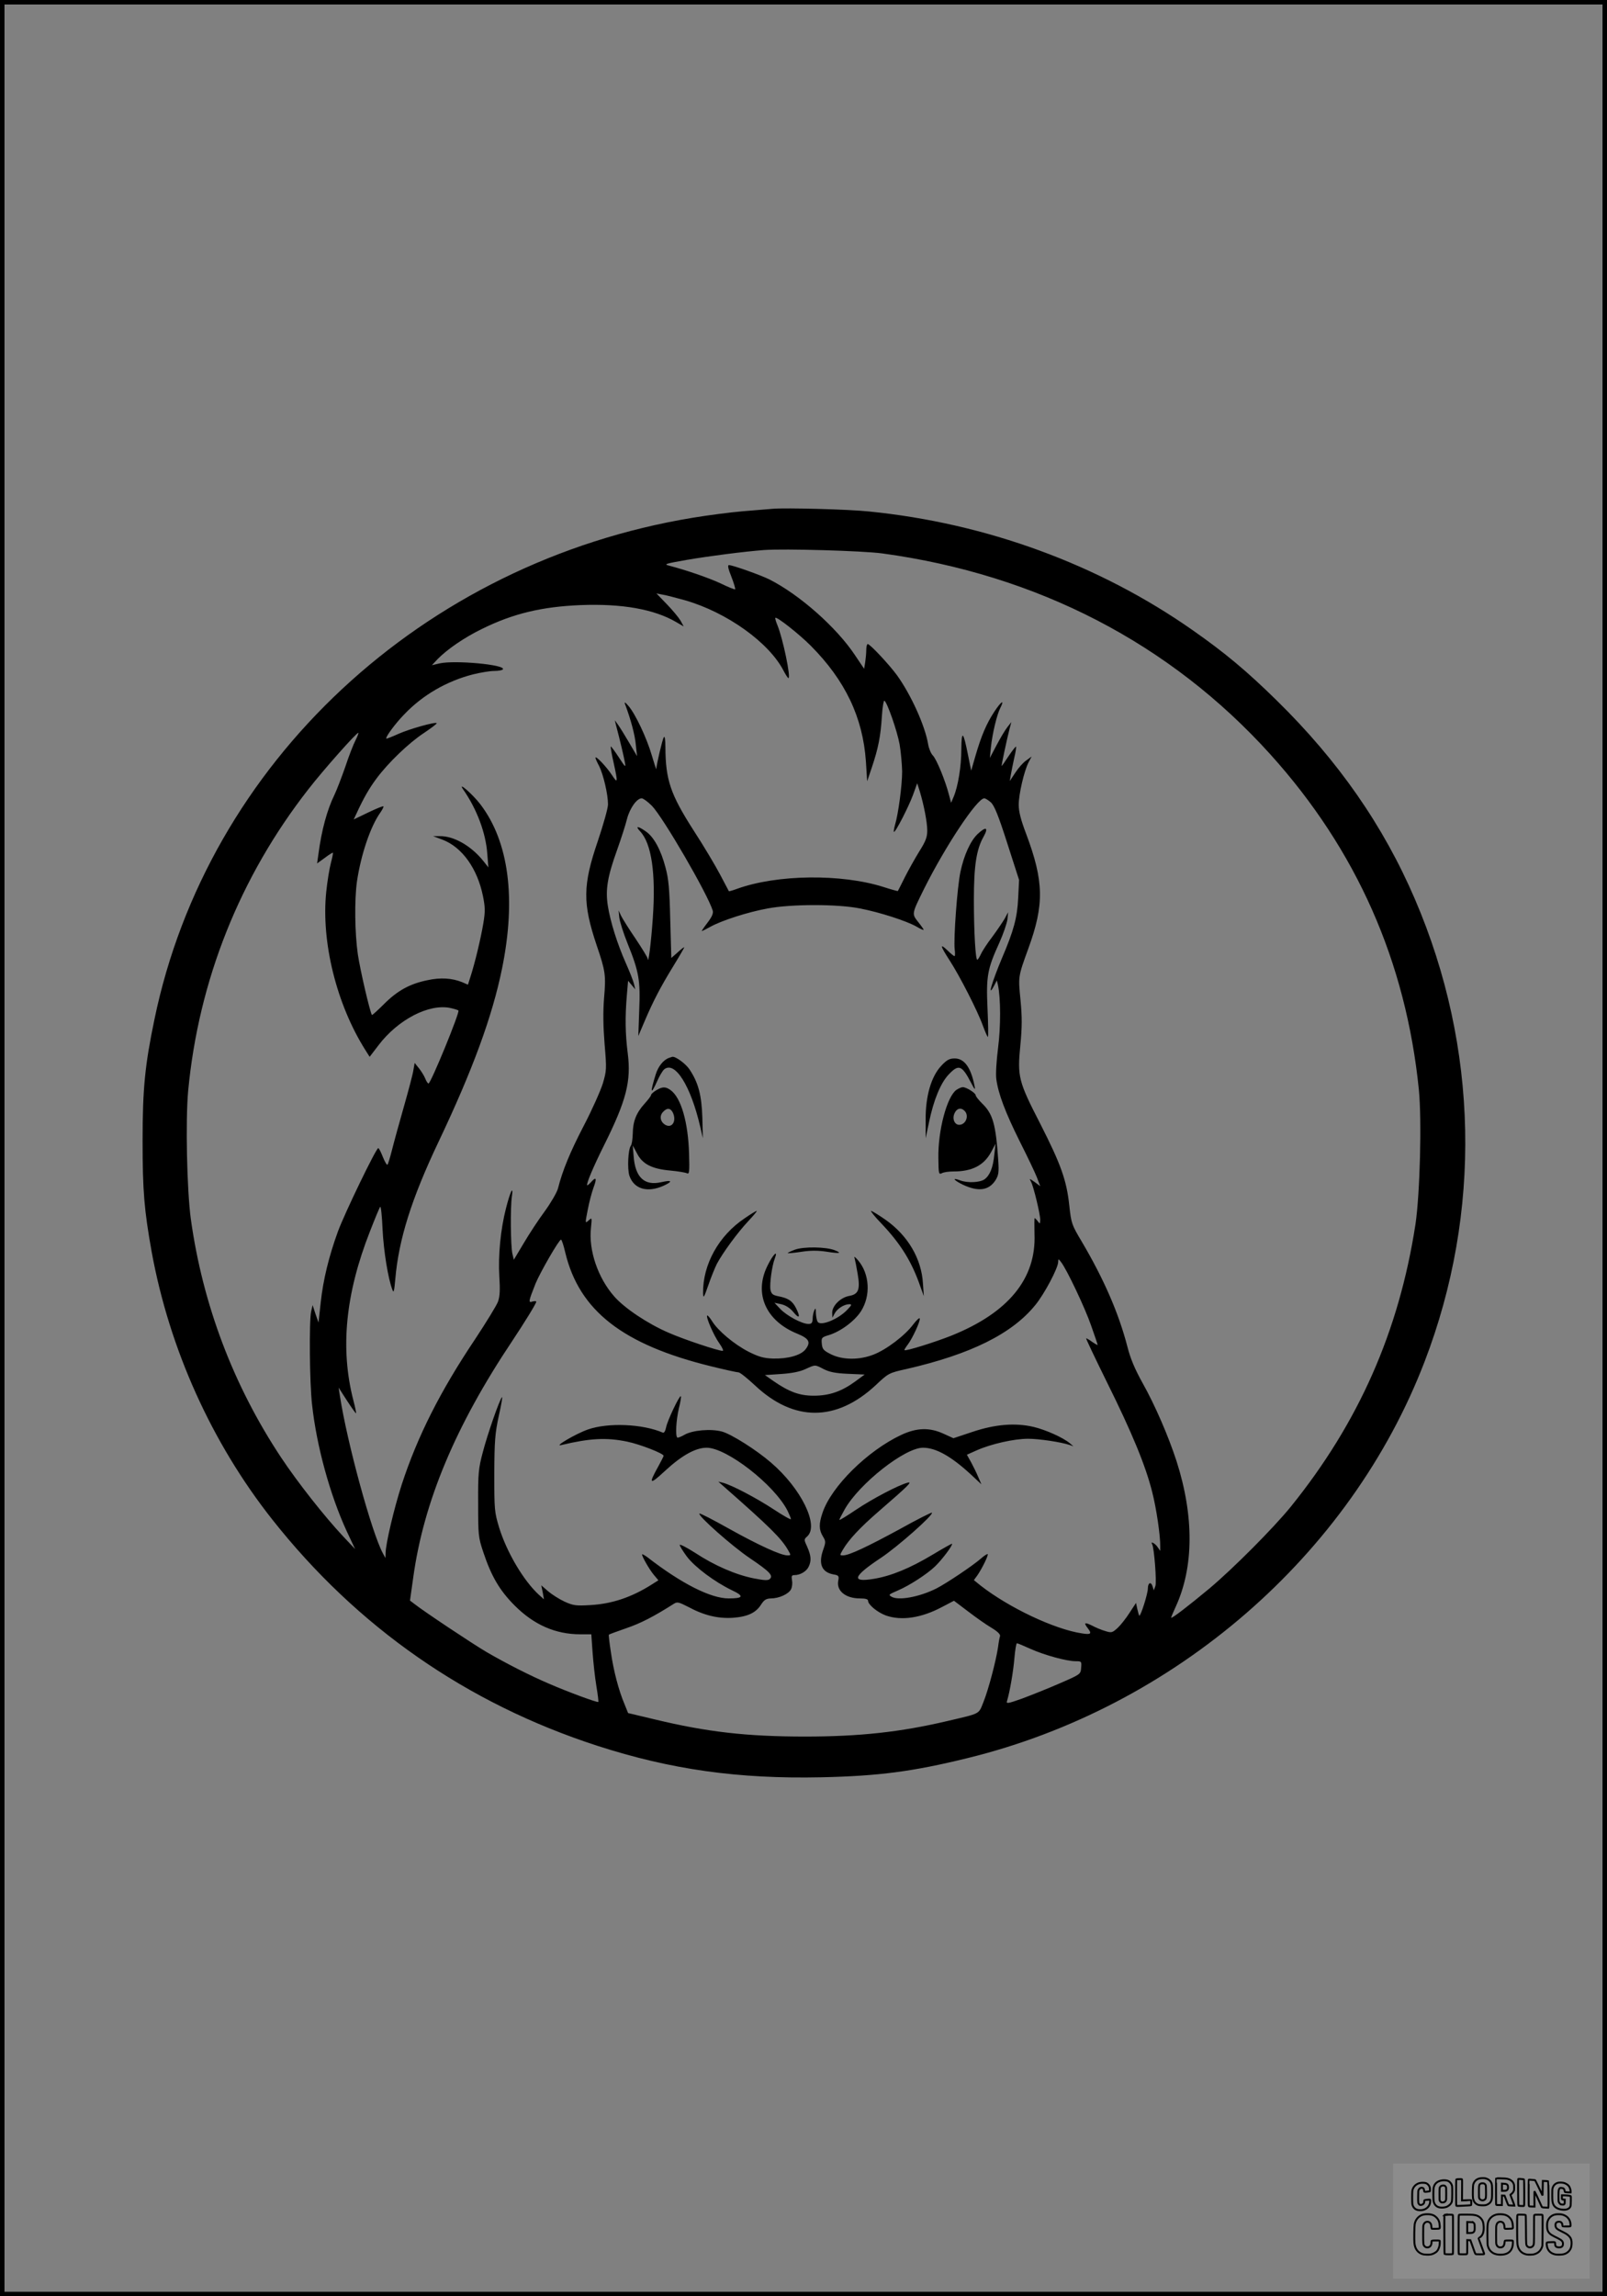 <?xml version="1.0" encoding="UTF-8"?>
<svg xmlns="http://www.w3.org/2000/svg" version="1.0" width="896pt" height="1280pt" viewBox="0 0 896 1280" preserveAspectRatio="xMidYMid meet">
  <rect x="0" y="0" width="896" height="1280" fill="#808080" stroke="none"/>
  <g transform="translate(0.00 0.00) scale(1)">
    <g transform="translate(0,1280) scale(0.1,-0.1)" fill="#000000" stroke="none">
      <path d="M4310 9964 c-25 -2 -101 -8 -170 -14 -69 -6 -193 -22 -277 -36 -1507 -248 -2706 -1365 -3002 -2797 -53 -255 -66 -386 -66 -677 0 -279 9 -386 51 -620 99 -540 334 -1062 672 -1490 474 -600 1084 -1025 1811 -1261 411 -133 787 -186 1251 -176 320 7 510 32 815 107 1156 283 2134 1131 2548 2210 320 833 301 1752 -54 2578 -175 408 -427 771 -771 1108 -166 163 -288 265 -468 391 -522 366 -1151 597 -1806 662 -112 12 -463 21 -534 15z m610 -249 c864 -118 1605 -502 2163 -1120 481 -533 756 -1156 828 -1869 17 -173 6 -583 -19 -751 -92 -597 -317 -1106 -696 -1575 -96 -118 -320 -343 -452 -454 -119 -99 -214 -172 -214 -163 0 3 11 30 25 60 102 221 103 506 5 812 -46 141 -119 310 -189 435 -43 77 -68 136 -85 203 -49 189 -132 378 -254 585 -56 94 -59 101 -70 202 -15 141 -47 230 -162 456 -122 237 -128 262 -111 437 10 104 10 157 1 252 -13 132 -14 129 43 286 90 246 88 376 -12 642 -29 76 -41 123 -41 161 0 59 30 188 55 237 l17 32 -30 -22 c-17 -11 -44 -42 -61 -68 l-31 -47 6 35 c3 19 12 61 19 94 8 33 12 61 10 63 -2 2 -20 -21 -41 -52 -20 -31 -38 -56 -39 -56 -3 0 29 149 44 208 l10 37 -22 -28 c-12 -15 -39 -60 -60 -100 l-38 -72 6 60 c8 75 33 181 52 218 26 51 6 39 -33 -20 -44 -67 -73 -135 -106 -249 l-23 -80 -18 89 c-26 131 -36 140 -37 30 0 -94 -18 -206 -43 -265 l-14 -33 -12 45 c-20 78 -69 198 -90 219 -10 10 -22 38 -26 62 -17 103 -95 275 -173 384 -42 58 -151 175 -164 175 -4 0 -8 -15 -8 -32 0 -18 -3 -49 -6 -70 l-6 -36 -51 76 c-103 155 -309 337 -477 422 -48 24 -205 80 -226 80 -8 0 -4 -21 14 -65 14 -36 23 -67 21 -70 -3 -2 -38 12 -79 32 -68 32 -197 76 -290 100 -31 8 -20 11 99 32 129 22 317 46 431 55 117 8 548 -4 660 -19z m-1101 -261 c234 -67 471 -237 551 -395 11 -21 23 -39 26 -39 15 0 -31 221 -61 294 -9 21 -14 40 -12 42 8 8 132 -90 197 -155 193 -194 291 -400 308 -646 l7 -110 27 80 c35 105 48 170 55 282 3 51 10 90 14 87 16 -9 72 -171 85 -244 7 -41 13 -109 14 -150 0 -76 -21 -237 -40 -299 -5 -19 -8 -36 -6 -38 7 -7 83 141 107 207 l23 64 14 -44 c24 -80 42 -174 42 -220 0 -37 -9 -60 -45 -117 -24 -39 -61 -105 -81 -145 -20 -40 -37 -74 -38 -75 -1 -1 -38 9 -81 23 -234 74 -591 70 -814 -10 -24 -9 -45 -15 -47 -14 -1 2 -23 43 -48 91 -25 48 -92 161 -150 250 -128 200 -155 280 -156 462 0 45 -4 65 -9 55 -8 -12 -40 -150 -42 -177 0 -4 -11 30 -25 77 -28 96 -91 230 -130 275 -18 21 -24 24 -19 10 32 -85 55 -171 60 -226 l7 -64 -44 75 c-24 41 -52 86 -62 100 l-18 25 6 -25 c22 -82 45 -180 50 -209 6 -32 3 -29 -34 28 -23 35 -43 62 -45 60 -1 -2 5 -42 16 -89 25 -114 24 -121 -10 -69 -28 43 -91 110 -91 95 0 -4 9 -25 21 -47 23 -47 49 -156 49 -213 0 -21 -26 -113 -57 -205 -84 -246 -85 -346 -6 -581 49 -144 52 -166 41 -294 -6 -77 -5 -155 3 -256 12 -141 11 -148 -10 -220 -13 -41 -60 -147 -106 -235 -77 -148 -119 -251 -144 -350 -6 -22 -39 -79 -73 -126 -35 -47 -88 -128 -118 -179 l-55 -92 -8 33 c-10 43 -12 260 -3 319 10 67 -9 29 -33 -66 -30 -117 -44 -264 -37 -379 5 -75 3 -110 -7 -140 -8 -22 -66 -116 -128 -210 -195 -291 -321 -541 -409 -810 -42 -130 -90 -331 -90 -383 l-1 -27 -14 26 c-62 114 -200 618 -240 879 l-7 45 47 -73 c26 -40 49 -72 50 -70 2 2 -5 35 -15 73 -74 288 -44 592 92 939 28 72 54 135 58 139 4 4 10 -52 13 -125 6 -122 31 -276 55 -338 7 -20 10 -8 16 60 19 221 90 447 241 765 191 402 300 700 354 965 80 392 38 709 -121 917 -43 56 -129 131 -96 83 77 -110 127 -244 135 -360 l6 -75 -31 39 c-67 82 -163 137 -241 135 l-36 0 53 -20 c109 -42 194 -161 225 -315 12 -60 13 -84 2 -150 -14 -84 -46 -218 -71 -296 l-15 -47 -32 14 c-57 23 -121 27 -194 11 -98 -20 -167 -58 -242 -133 -35 -35 -65 -62 -67 -61 -10 10 -66 251 -79 339 -17 121 -19 301 -5 404 22 149 75 308 131 386 11 16 19 32 17 34 -3 3 -41 -13 -85 -34 l-81 -39 17 36 c38 83 71 140 110 192 66 89 180 198 263 253 42 28 75 53 73 56 -9 8 -151 -32 -214 -60 -35 -16 -66 -28 -67 -26 -7 6 50 84 100 135 103 108 236 185 384 223 41 10 94 19 118 19 24 0 45 4 48 9 16 26 -269 52 -353 33 l-43 -10 33 35 c52 53 147 119 246 167 174 86 334 124 550 133 231 9 410 -23 532 -94 l43 -25 -18 33 c-11 18 -45 59 -77 92 l-57 59 36 -7 c20 -3 75 -18 123 -31z m-1837 -781 c-11 -21 -37 -87 -57 -148 -21 -60 -48 -130 -60 -155 -41 -84 -72 -196 -90 -334 l-7 -49 43 31 c23 18 44 30 45 29 2 -2 -3 -27 -11 -57 -8 -30 -20 -103 -26 -161 -29 -278 57 -627 218 -882 l24 -38 49 64 c109 144 283 234 402 208 22 -5 42 -11 44 -14 9 -9 -154 -407 -167 -407 -3 0 -12 12 -18 28 -6 15 -22 41 -35 57 l-24 30 -7 -40 c-3 -22 -27 -112 -52 -200 -25 -88 -55 -196 -66 -240 -11 -44 -23 -83 -26 -87 -4 -4 -15 15 -26 42 -11 28 -22 50 -26 50 -12 0 -187 -362 -225 -465 -50 -138 -82 -267 -96 -397 l-12 -110 -17 48 -16 49 -8 -35 c-12 -52 -9 -400 5 -520 25 -230 100 -503 193 -705 l47 -100 -66 70 c-105 112 -254 301 -347 441 -266 401 -437 853 -503 1329 -22 161 -30 549 -15 713 58 616 288 1193 670 1682 82 106 273 321 279 315 2 -2 -5 -20 -16 -42z m1653 -365 c62 -64 309 -488 339 -584 4 -15 -4 -34 -29 -67 -20 -26 -34 -47 -32 -47 3 0 24 11 48 24 63 35 209 82 319 102 132 25 392 25 515 0 113 -22 257 -69 313 -100 23 -14 42 -22 42 -19 0 3 -14 23 -31 44 -36 46 -36 44 33 184 120 240 296 505 336 505 6 0 22 -10 36 -22 20 -18 42 -72 92 -228 l66 -205 -5 -100 c-5 -110 -25 -183 -90 -335 -57 -135 -85 -232 -43 -152 l14 27 6 -25 c16 -75 16 -233 1 -350 -9 -72 -14 -146 -10 -175 11 -82 50 -185 130 -346 42 -83 85 -173 96 -201 l19 -50 -31 23 c-31 21 -31 22 -20 1 14 -27 51 -180 51 -212 -1 -23 -2 -24 -14 -7 -7 9 -15 17 -17 17 -2 0 -2 -40 -1 -89 10 -248 -145 -438 -463 -566 -90 -36 -256 -88 -262 -81 -2 1 6 15 17 29 26 33 73 134 68 148 -2 5 -19 -11 -38 -36 -45 -60 -149 -139 -220 -166 -79 -31 -171 -30 -235 1 -44 22 -50 29 -53 60 -3 33 -1 36 40 48 65 20 143 78 178 132 56 87 49 209 -16 285 -17 20 -24 24 -19 11 3 -11 11 -50 17 -87 15 -87 5 -114 -48 -123 -48 -9 -94 -55 -94 -93 l1 -28 13 24 c15 27 52 50 80 51 17 0 16 -4 -10 -31 -50 -53 -149 -93 -165 -67 -5 7 -9 29 -10 48 0 29 -2 31 -9 15 -5 -11 -9 -32 -9 -47 -1 -22 -6 -28 -23 -28 -37 0 -120 45 -157 83 l-33 35 38 -8 c25 -6 48 -21 66 -42 34 -42 43 -33 17 19 -21 42 -44 57 -102 68 -28 6 -36 12 -41 35 -6 30 8 134 24 175 20 52 -10 23 -41 -41 -77 -155 -9 -308 168 -379 65 -27 75 -47 44 -87 -26 -33 -98 -53 -181 -51 -52 2 -78 9 -136 38 -80 41 -171 117 -204 171 -12 19 -24 33 -27 31 -8 -9 37 -112 67 -154 17 -24 26 -43 19 -43 -25 0 -217 64 -301 101 -116 50 -245 136 -303 202 -91 103 -144 258 -130 382 6 59 6 59 -13 42 -20 -18 -20 -17 -5 59 8 43 23 99 33 126 19 51 14 61 -15 28 -10 -11 -20 -19 -21 -17 -7 6 37 109 95 225 123 247 151 355 131 511 -14 110 -15 204 -5 322 l7 82 20 -24 20 -24 -7 30 c-4 17 -24 68 -45 115 -48 108 -87 232 -101 321 -14 90 -2 162 52 312 22 62 47 139 55 172 16 61 55 115 82 115 8 0 34 -19 57 -42z m-483 -2491 c78 -323 320 -512 812 -633 77 -19 146 -34 154 -34 8 0 49 -33 92 -73 216 -203 452 -203 672 1 72 68 74 69 173 91 357 82 588 196 718 357 50 61 127 206 127 240 1 18 1 18 16 -1 32 -41 134 -256 168 -355 20 -56 36 -104 36 -107 0 -2 -13 5 -29 16 -16 12 -32 21 -35 21 -3 0 50 -111 117 -247 139 -280 214 -462 251 -609 24 -93 46 -246 45 -304 l0 -25 -16 23 c-14 20 -41 33 -29 14 11 -18 26 -210 18 -233 l-9 -24 -7 23 c-9 28 -26 19 -26 -13 0 -29 -41 -158 -48 -151 -2 3 -7 20 -11 38 l-7 33 -36 -55 c-19 -30 -49 -68 -66 -84 -30 -27 -34 -29 -69 -18 -21 6 -55 20 -75 31 -41 20 -47 16 -23 -15 24 -31 18 -37 -32 -29 -154 23 -407 143 -566 267 l-37 30 19 26 c27 39 63 113 58 119 -3 2 -20 -9 -38 -25 -47 -41 -191 -137 -247 -166 -95 -48 -214 -70 -252 -46 -17 11 -17 11 40 36 62 27 158 89 203 132 39 37 102 121 95 127 -1 1 -50 -26 -108 -61 -125 -75 -231 -119 -329 -135 -128 -21 -115 14 42 118 94 63 294 240 283 251 -3 2 -83 -38 -178 -91 -182 -99 -284 -147 -317 -147 -20 0 -20 0 0 34 32 54 94 121 198 211 172 149 189 167 161 160 -52 -14 -195 -89 -286 -150 -52 -35 -94 -61 -94 -57 0 4 14 30 30 59 82 144 335 343 436 343 72 0 156 -47 265 -147 l61 -57 -17 39 c-9 22 -27 59 -40 83 l-24 43 56 25 c79 35 207 64 285 64 60 0 183 -18 233 -35 l20 -7 -20 17 c-38 32 -135 75 -202 91 -102 24 -214 15 -342 -28 l-105 -35 -55 25 c-78 36 -150 34 -237 -7 -187 -88 -389 -287 -438 -434 -21 -61 -20 -95 2 -131 17 -28 17 -32 0 -80 -25 -75 -5 -120 58 -132 30 -5 33 -9 28 -34 -12 -57 40 -100 121 -100 30 0 45 -4 45 -13 0 -22 53 -65 99 -82 88 -31 199 -14 315 48 l65 34 78 -59 c43 -33 101 -74 130 -91 35 -21 51 -37 49 -47 -3 -8 -8 -35 -11 -60 -11 -76 -54 -239 -81 -306 -29 -72 -13 -63 -204 -108 -260 -61 -487 -86 -791 -86 -324 0 -546 25 -840 96 l-147 35 -20 50 c-32 75 -61 185 -76 290 -8 52 -13 95 -11 97 2 2 45 18 97 36 80 27 155 66 265 136 19 12 27 10 80 -17 89 -48 165 -66 249 -61 82 6 129 27 159 76 16 24 27 31 53 32 45 0 98 24 112 50 7 13 9 35 6 51 -4 24 -2 29 14 29 32 0 67 21 79 47 16 34 13 62 -8 110 -19 41 -19 42 0 59 67 61 -34 267 -202 411 -82 71 -220 158 -273 173 -62 17 -165 8 -210 -18 -19 -11 -37 -18 -40 -15 -11 11 -6 97 9 162 9 35 14 66 11 68 -7 7 -75 -136 -82 -173 -4 -20 -11 -33 -18 -30 -113 49 -305 57 -417 18 -67 -23 -196 -99 -149 -87 159 38 251 43 367 19 72 -15 203 -66 203 -79 0 -3 -13 -29 -29 -58 -57 -102 -50 -107 37 -26 93 86 170 129 232 129 112 0 377 -206 451 -351 10 -21 19 -42 19 -47 0 -5 -44 20 -97 55 -96 63 -233 135 -283 148 l-25 6 26 -23 c263 -231 325 -293 362 -357 18 -31 18 -31 -3 -31 -36 0 -159 56 -326 149 -87 49 -161 87 -164 84 -11 -11 182 -182 280 -248 111 -75 132 -97 113 -116 -10 -10 -30 -9 -91 3 -100 20 -218 71 -326 142 -47 30 -86 50 -86 44 0 -6 18 -35 40 -65 46 -60 154 -140 248 -186 73 -34 68 -47 -15 -47 -100 0 -263 82 -455 231 -16 11 -28 18 -28 14 0 -13 41 -84 65 -113 l26 -31 -38 -24 c-112 -71 -221 -107 -339 -114 -83 -5 -97 -3 -146 19 -30 14 -71 40 -92 58 l-38 33 8 -39 7 -39 -28 25 c-85 78 -179 236 -222 375 -26 87 -27 97 -27 300 1 183 4 224 25 322 14 62 22 109 18 105 -14 -14 -82 -210 -107 -307 -24 -90 -27 -118 -26 -285 0 -176 1 -189 28 -270 45 -136 92 -216 176 -300 107 -107 227 -160 366 -160 l61 0 7 -100 c4 -55 13 -139 21 -187 8 -48 13 -89 11 -90 -5 -5 -175 58 -271 100 -111 47 -247 117 -352 178 -83 49 -350 227 -402 268 l-25 19 18 128 c58 422 235 845 552 1319 69 104 134 209 134 219 0 4 -9 4 -21 1 -24 -8 -23 -1 17 100 27 65 131 245 142 245 4 0 15 -33 24 -73z m1441 -649 c32 -16 65 -23 135 -26 l93 -4 -53 -39 c-77 -56 -145 -79 -231 -79 -79 0 -137 21 -225 82 l-47 33 90 6 c60 4 105 13 135 27 57 26 53 26 103 0z m1152 -1559 c78 -35 202 -69 252 -69 33 0 34 -1 31 -37 -3 -36 -3 -36 -123 -88 -66 -29 -160 -66 -208 -84 -79 -28 -88 -29 -82 -12 15 49 35 164 41 239 4 45 10 82 14 82 4 0 38 -14 75 -31z"></path>
      <path d="M3569 8166 c64 -68 88 -234 71 -481 -10 -145 -26 -269 -29 -228 -1 7 -31 56 -67 110 -37 54 -73 112 -81 128 l-14 30 4 -40 c3 -23 23 -87 46 -144 64 -158 72 -207 65 -373 l-5 -143 34 80 c48 113 89 192 162 311 35 57 62 104 60 104 -3 0 -20 -13 -38 -30 l-34 -30 -6 213 c-4 171 -9 227 -26 290 -26 100 -66 173 -111 203 -44 31 -60 31 -31 0z"></path>
      <path d="M5451 8151 c-40 -38 -76 -117 -96 -211 -18 -85 -39 -376 -32 -432 3 -21 2 -38 -1 -38 -3 0 -21 14 -39 32 -45 43 -41 26 12 -56 57 -88 156 -282 185 -363 13 -35 25 -63 28 -63 3 0 2 71 -2 158 -8 181 -1 220 66 367 22 49 42 108 45 130 l4 40 -20 -37 c-12 -20 -43 -66 -69 -101 -27 -35 -55 -78 -63 -96 -8 -17 -17 -31 -20 -31 -10 0 -19 156 -19 335 0 189 14 280 54 351 29 52 14 59 -33 15z"></path>
      <path d="M3730 6903 c-31 -11 -60 -47 -74 -92 -32 -103 -29 -120 8 -38 12 28 30 58 39 66 60 49 148 -91 201 -319 l15 -65 -3 115 c-4 125 -22 194 -71 268 -21 32 -79 75 -97 71 -1 0 -10 -3 -18 -6z"></path>
      <path d="M5249 6860 c-57 -60 -89 -170 -88 -303 l0 -102 19 90 c26 125 65 219 110 266 55 58 73 52 124 -46 20 -39 25 -44 20 -20 -20 104 -57 155 -111 155 -29 0 -44 -8 -74 -40z"></path>
      <path d="M3658 6722 c-16 -10 -28 -21 -28 -26 0 -5 -16 -26 -36 -48 -47 -52 -65 -99 -66 -167 -1 -31 -5 -61 -11 -68 -15 -21 -20 -127 -8 -166 25 -75 100 -97 190 -57 54 25 49 34 -13 20 -93 -21 -144 27 -153 144 l-5 61 24 -45 c30 -59 83 -86 186 -95 42 -4 84 -11 92 -15 13 -7 15 7 12 108 -5 177 -45 315 -104 356 -28 20 -45 19 -80 -2z m92 -121 c24 -46 0 -92 -39 -72 -29 16 -36 49 -15 72 22 24 40 24 54 0z"></path>
      <path d="M5333 6725 c-53 -37 -104 -227 -101 -382 1 -85 2 -91 19 -83 10 6 39 10 66 10 103 0 169 34 209 108 l25 47 -7 -60 c-7 -74 -25 -117 -55 -139 -26 -18 -94 -21 -135 -6 -50 19 -37 1 17 -25 85 -39 143 -31 180 27 17 28 19 44 15 108 -14 206 -30 261 -91 320 -19 19 -35 39 -35 45 0 12 -52 45 -72 45 -7 0 -23 -7 -35 -15z m45 -117 c27 -27 7 -78 -30 -78 -26 0 -40 34 -26 64 12 28 36 34 56 14z"></path>
      <path d="M4152 6009 c-144 -96 -234 -257 -232 -418 1 -31 5 -25 29 44 15 44 37 98 48 120 33 62 115 174 175 238 29 31 51 57 47 57 -4 0 -34 -18 -67 -41z"></path>
      <path d="M4916 5978 c107 -113 168 -212 215 -348 l20 -55 -5 70 c-8 139 -84 268 -209 356 -39 27 -75 49 -80 49 -5 0 21 -33 59 -72z"></path>
      <path d="M4432 5834 c-24 -9 -42 -18 -40 -19 2 -2 36 1 75 7 51 8 92 8 140 1 76 -12 90 -9 47 8 -48 19 -173 21 -222 3z"></path>
    </g>
  </g>
  <rect x="0.0" y="0.0" width="896.0" height="1280.0" fill="none" stroke="black" stroke-width="5"></rect>
  <g transform="translate(776.77 1206.00) scale(0.107)" opacity="1.0">
    <rect x="0" y="0" width="1024.0" height="600.0" fill="white" fill-opacity="0.1"></rect>
    <g transform="translate(0,650) scale(0.1,-0.1)" stroke="none">
      <path fill="none" stroke="#000000" stroke-width="100" d="M4491 5720 c-164 -43 -269 -147 -319 -315 -19 -65 -29 -577 -13 -693 25 -190 116 -310 276 -367 63 -23 284 -32 370 -16 122 22 249 110 294 205 51 104 56 150 56 496 0 341 -4 385 -48 478 -46 100 -156 184 -282 217 -83 21 -241 19 -334 -5z m270 -273 c19 -12 43 -40 54 -62 18 -37 20 -64 23 -320 5 -339 -1 -384 -56 -436 -87 -82 -235 -56 -289 51 -22 43 -23 53 -23 335 0 314 7 370 52 412 34 32 66 42 139 42 53 1 73 -4 100 -22z"></path>
      <path fill="none" stroke="#000000" stroke-width="100" d="M5367 5723 c-4 -3 -7 -311 -7 -683 0 -618 1 -679 17 -691 12 -10 51 -14 152 -14 l136 0 3 248 2 248 67 -3 67 -3 34 -85 c18 -47 58 -152 89 -235 30 -82 63 -158 73 -168 14 -15 40 -19 165 -24 l148 -6 -5 34 c-4 19 -49 143 -102 276 -53 133 -96 246 -96 251 0 6 15 19 33 31 53 33 104 92 134 156 27 57 28 67 27 195 0 115 -4 144 -23 193 -31 80 -76 135 -148 183 -83 56 -166 82 -303 94 -129 11 -453 14 -463 3z m541 -300 c55 -27 77 -73 77 -163 0 -61 -4 -82 -23 -111 -34 -55 -73 -69 -191 -69 l-101 0 0 187 0 186 101 -6 c66 -4 114 -12 137 -24z"></path>
      <path fill="none" stroke="#000000" stroke-width="100" d="M6514 5685 c-4 -9 -5 -320 -2 -690 3 -511 7 -678 16 -687 19 -19 273 -30 291 -13 11 11 13 126 12 675 -1 364 -6 672 -11 685 -11 28 -27 31 -187 40 -99 6 -114 5 -119 -10z"></path>
      <path fill="none" stroke="#000000" stroke-width="100" d="M3355 5683 c-27 -3 -55 -9 -62 -15 -10 -8 -13 -150 -13 -683 0 -592 2 -674 15 -685 12 -10 52 -11 173 -6 362 15 578 29 590 38 8 7 12 46 12 129 0 108 -2 119 -20 129 -11 6 -24 9 -28 7 -4 -3 -103 -8 -221 -12 l-214 -7 5 545 c4 384 2 549 -5 556 -11 11 -120 12 -232 4z"></path>
      <path fill="none" stroke="#000000" stroke-width="100" d="M7067 5654 c-4 -4 -7 -310 -7 -680 0 -625 1 -673 18 -692 15 -18 31 -21 152 -24 l134 -3 -3 400 c-2 277 1 397 8 390 11 -11 153 -311 251 -530 96 -215 128 -281 142 -292 7 -6 82 -14 165 -17 l153 -7 11 28 c14 34 3 1333 -11 1347 -5 5 -70 11 -144 14 l-136 5 -1 -54 c-1 -30 -5 -200 -8 -379 l-6 -325 -73 150 c-40 83 -123 256 -184 385 -61 129 -117 242 -125 252 -11 12 -40 18 -121 22 -59 4 -130 9 -157 12 -28 3 -54 2 -58 -2z"></path>
      <path fill="none" stroke="#000000" stroke-width="100" d="M2507 5614 c-220 -49 -342 -159 -394 -357 -24 -91 -24 -641 0 -740 57 -233 232 -339 510 -310 56 6 127 21 158 33 76 29 187 114 226 174 64 95 67 114 71 505 2 232 -1 371 -8 404 -27 126 -116 235 -228 278 -74 29 -236 35 -335 13z m191 -281 c15 -11 36 -35 47 -54 19 -32 20 -52 20 -349 0 -309 0 -316 -23 -362 -31 -62 -75 -89 -155 -95 -53 -4 -67 -2 -97 19 -19 13 -44 41 -55 63 -19 37 -20 60 -20 350 0 337 2 351 60 405 54 51 169 63 223 23z"></path>
      <path fill="none" stroke="#000000" stroke-width="100" d="M8568 5491 c-133 -43 -219 -134 -262 -280 -13 -45 -16 -107 -16 -343 0 -320 9 -395 60 -506 73 -156 258 -255 506 -269 191 -11 324 47 376 165 19 42 22 70 26 288 4 209 3 242 -11 256 -19 18 -186 38 -347 41 l-105 2 -3 -95 c-1 -52 2 -102 7 -109 6 -10 33 -16 75 -19 l66 -4 0 -105 c0 -98 -1 -105 -26 -130 -23 -23 -31 -25 -99 -21 -64 3 -79 7 -112 34 -21 16 -49 52 -63 80 -25 49 -25 51 -25 324 0 303 6 348 56 402 28 29 32 30 99 26 105 -6 152 -50 167 -158 8 -53 9 -54 48 -62 22 -5 90 -10 150 -11 l110 -2 3 43 c4 52 -30 180 -66 245 -53 99 -179 183 -317 212 -96 20 -226 18 -297 -4z"></path>
      <path fill="none" stroke="#000000" stroke-width="100" d="M1390 5484 c-203 -45 -359 -207 -390 -404 -13 -83 -13 -616 0 -694 20 -123 100 -235 203 -281 98 -45 271 -51 387 -13 211 67 340 238 340 451 0 54 -3 69 -17 74 -24 9 -264 -15 -280 -28 -7 -7 -13 -31 -13 -60 0 -56 -13 -95 -43 -128 -31 -34 -95 -61 -144 -61 -35 0 -48 6 -77 35 -52 52 -58 99 -54 423 3 257 5 280 24 323 42 89 120 132 202 109 53 -14 72 -42 81 -120 11 -90 15 -92 150 -79 62 6 125 15 138 20 25 9 25 10 21 107 -3 82 -9 106 -33 155 -33 68 -97 130 -163 160 -60 27 -235 33 -332 11z"></path>
      <path fill="none" stroke="#000000" stroke-width="100" d="M1600 3845 c-239 -44 -424 -235 -476 -495 -22 -109 -33 -831 -15 -1000 31 -300 174 -492 425 -572 45 -15 100 -21 211 -25 181 -6 263 8 380 66 147 73 214 152 266 311 26 78 32 117 37 219 4 98 2 125 -9 132 -22 14 -393 11 -407 -3 -7 -7 -12 -39 -12 -73 0 -169 -84 -275 -217 -275 -68 0 -110 18 -150 64 -65 73 -68 99 -68 606 0 446 1 456 22 515 78 208 337 201 392 -11 6 -23 13 -75 16 -115 3 -41 10 -78 15 -83 10 -10 289 -10 357 0 63 9 67 18 60 147 -12 210 -62 331 -181 445 -86 82 -165 123 -280 146 -94 19 -261 20 -366 1z"></path>
      <path fill="none" stroke="#000000" stroke-width="100" d="M5376 3840 c-151 -39 -268 -118 -350 -237 -106 -157 -118 -245 -114 -863 4 -463 5 -477 27 -550 33 -106 72 -178 131 -243 123 -135 290 -197 526 -197 326 0 528 127 610 384 34 106 48 339 20 349 -29 12 -386 9 -400 -2 -7 -6 -16 -44 -20 -85 -17 -192 -81 -266 -226 -266 -93 1 -163 55 -197 152 -16 48 -18 92 -18 503 0 437 1 452 22 520 26 81 57 119 121 147 78 35 188 8 237 -56 30 -40 55 -133 55 -206 0 -92 6 -95 157 -92 70 1 161 5 201 8 87 8 88 9 78 158 -12 189 -62 314 -170 422 -76 76 -130 109 -241 144 -102 33 -337 38 -449 10z"></path>
      <path fill="none" stroke="#000000" stroke-width="100" d="M8441 3845 c-204 -45 -357 -196 -406 -402 -24 -99 -17 -331 13 -416 47 -137 141 -225 342 -323 334 -162 396 -203 438 -284 19 -37 23 -57 20 -116 -3 -59 -8 -77 -30 -107 -39 -50 -98 -70 -190 -65 -137 7 -187 57 -188 185 0 95 4 94 -223 86 -106 -3 -198 -10 -204 -16 -17 -13 -17 -107 1 -200 44 -226 196 -375 436 -423 103 -20 339 -15 435 10 199 53 340 189 391 377 21 78 28 222 15 311 -16 115 -56 191 -145 276 -85 81 -145 117 -386 235 -250 122 -298 173 -301 319 -3 109 52 167 164 175 115 8 183 -49 194 -164 3 -32 10 -64 16 -70 10 -14 340 -17 387 -4 24 7 25 9 22 92 -5 150 -54 269 -153 369 -69 70 -189 133 -297 155 -90 18 -265 18 -351 0z"></path>
      <path fill="none" stroke="#000000" stroke-width="100" d="M2710 3833 c-14 -2 -29 -9 -35 -14 -7 -7 -9 -354 -7 -1017 3 -910 5 -1008 20 -1019 20 -16 384 -18 413 -3 19 10 19 32 19 1019 0 923 -1 1010 -16 1022 -13 10 -61 14 -193 16 -97 1 -187 -1 -201 -4z"></path>
      <path fill="none" stroke="#000000" stroke-width="100" d="M3455 3833 c-47 -12 -45 32 -45 -1034 0 -987 0 -1009 19 -1019 12 -6 98 -10 210 -10 159 0 192 3 205 16 14 13 16 61 16 370 l0 355 81 -3 82 -3 88 -245 c49 -135 105 -292 124 -350 20 -58 45 -113 57 -122 18 -16 45 -18 229 -18 184 0 210 2 216 16 7 19 16 -7 -153 448 -74 197 -134 362 -134 366 0 4 23 22 50 40 162 104 228 273 217 560 -8 225 -46 336 -153 450 -104 110 -219 160 -413 179 -101 11 -657 13 -696 4z m721 -409 c64 -48 69 -61 72 -231 4 -176 -7 -223 -59 -267 -43 -36 -89 -46 -216 -46 l-113 0 0 286 0 286 144 -4 c127 -3 148 -5 172 -24z"></path>
      <path fill="none" stroke="#000000" stroke-width="100" d="M6510 3834 c-51 -11 -50 7 -50 -683 1 -672 7 -842 35 -951 45 -175 148 -311 289 -380 117 -58 200 -73 376 -68 124 4 156 9 225 32 108 37 176 79 246 153 61 66 117 169 140 258 9 37 13 248 16 831 4 727 3 782 -13 795 -13 11 -57 14 -204 14 -171 0 -190 -2 -209 -19 -21 -19 -21 -19 -21 -746 0 -782 0 -782 -52 -861 -64 -95 -228 -106 -302 -19 -61 73 -60 64 -66 877 -4 562 -8 745 -17 754 -13 13 -341 23 -393 13z"></path>
    </g>
  </g>
</svg>

